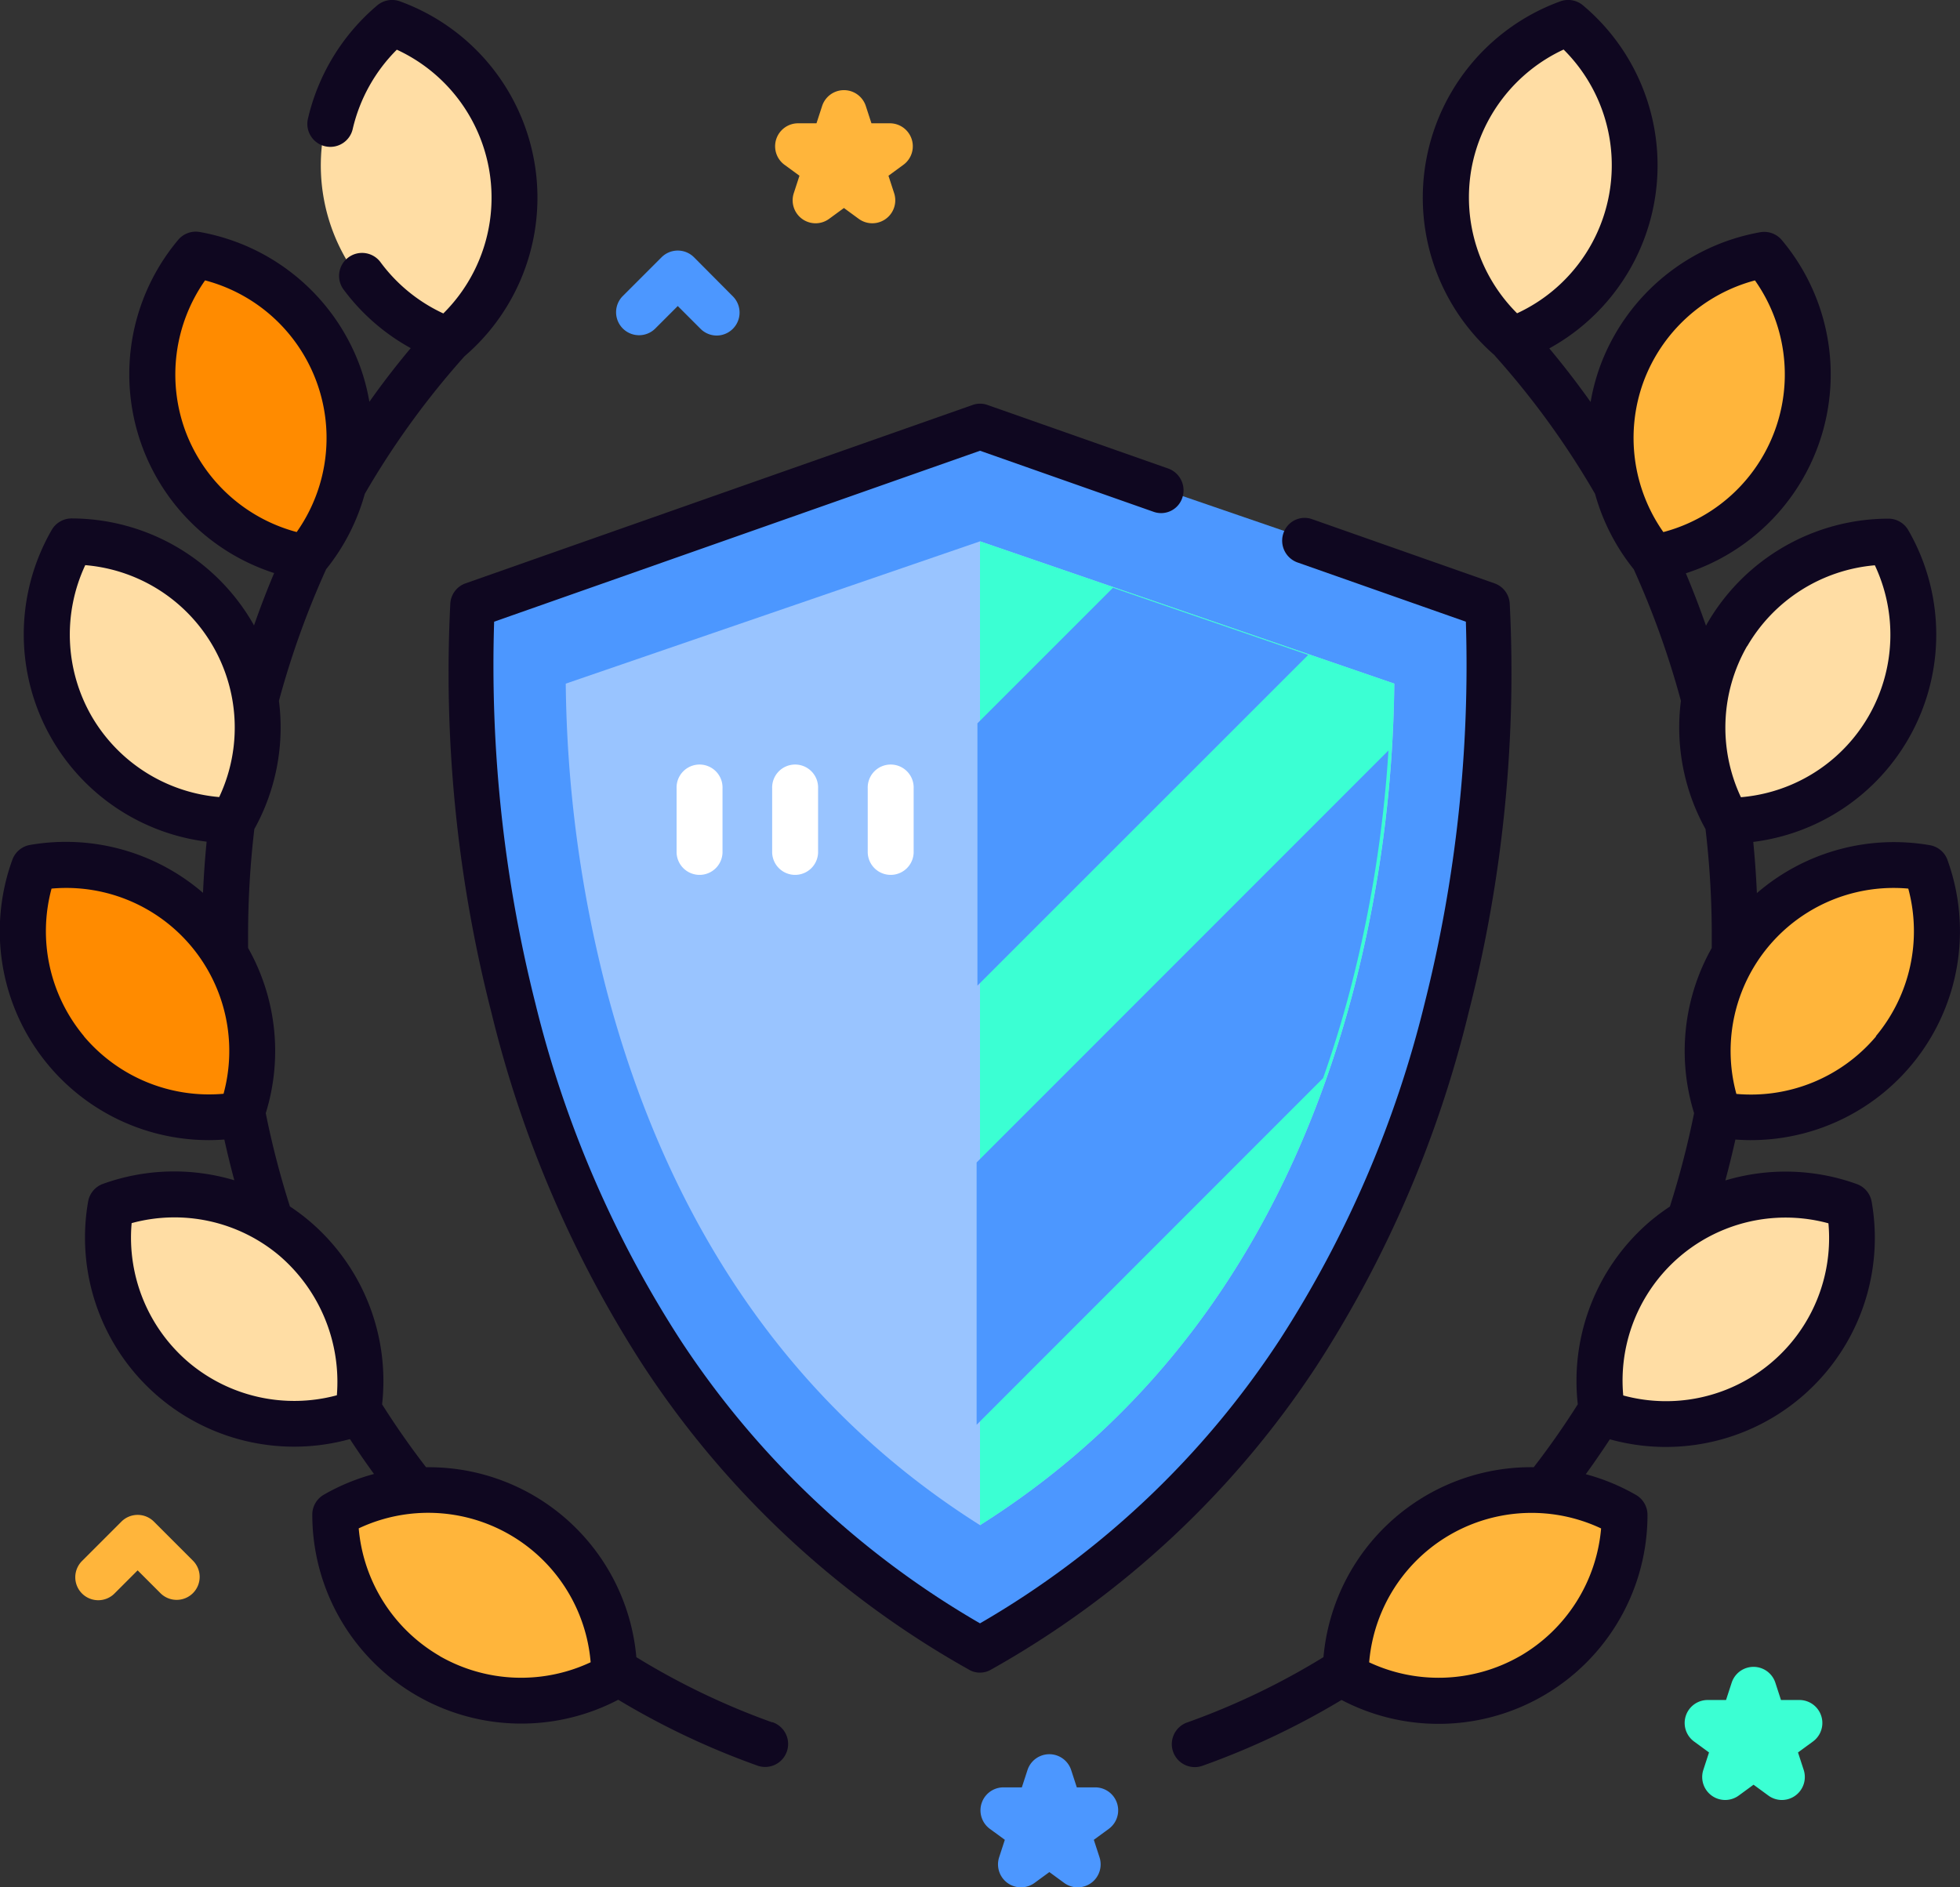 <svg xmlns="http://www.w3.org/2000/svg" width="54" height="52"><rect width="100%" height="100%" fill="#333333" stroke="none"/><defs><style>.cls-1{fill:#4c97ff}.cls-8{fill:#fff}.cls-3{fill:#3bffd3}.cls-4{fill:#ff8b00}.cls-5{fill:#ffdda4}.cls-6{fill:#ffb53b}.cls-7{fill:#0f0720}</style></defs><g id="law" transform="translate(-39.841 -51.635)"><g id="Group_4013" data-name="Group 4013" transform="translate(39.841 51.635)"><g id="Group_4011" data-name="Group 4011"><g id="Group_4009" data-name="Group 4009" transform="translate(12.63 11.75)"><path id="Path_9155" d="M171.13 149.407l-14.317-4.918-14.313 4.918s-1.714 19.983 14.317 28.783c16.027-8.799 14.313-28.783 14.313-28.783z" class="cls-1" data-name="Path 9155" transform="translate(-142.443 -144.489)"/><path id="Path_9156" fill="#fff" d="M177.221 196.6c-5.1-3.218-8.556-8.168-10.288-14.734a34.993 34.993 0 01-1.126-8.452l11.414-3.921 11.414 3.921a35.007 35.007 0 01-1.126 8.452c-1.733 6.564-5.191 11.514-10.288 14.734z" data-name="Path 9156" opacity=".43" transform="translate(-162.85 -166.328)"/><path id="Path_9157" d="M256 169.492l11.414 3.921a35.006 35.006 0 01-1.126 8.452C264.556 188.43 261.1 193.38 256 196.6z" class="cls-3" data-name="Path 9157" transform="translate(-241.63 -166.328)"/></g><path id="Path_9158" d="M73.291 112.167a5.124 5.124 0 01.889-5.048 5.125 5.125 0 013.036 8.342 5.122 5.122 0 01-3.925-3.294z" class="cls-4" data-name="Path 9158" transform="translate(-68.787 -100.098)"/><path id="Path_9159" d="M50.7 174.68a5.124 5.124 0 010-5.125 5.125 5.125 0 014.439 7.688 5.122 5.122 0 01-4.439-2.563z" class="cls-5" data-name="Path 9159" transform="translate(-48.726 -154.632)"/><path id="Path_9160" d="M65.191 316.865a5.124 5.124 0 01-1.754-4.816 5.125 5.125 0 016.8 5.706 5.122 5.122 0 01-5.046-.89z" class="cls-5" data-name="Path 9160" transform="translate(-60.384 -278.825)"/><path id="Path_9161" d="M115.41 381.18a5.124 5.124 0 01-2.564-4.438 5.125 5.125 0 017.688 4.439 5.122 5.122 0 01-5.124-.001z" class="cls-6" data-name="Path 9161" transform="translate(-103.747 -335.001)"/><path id="Path_9162" d="M110.771 61.451a5.124 5.124 0 011.752-4.817 5.125 5.125 0 011.541 8.743 5.122 5.122 0 01-3.293-3.926z" class="cls-5" data-name="Path 9162" transform="translate(-101.854 -56.001)"/><path id="Path_9163" d="M46.02 245.089a5.124 5.124 0 01-.891-5.048 5.125 5.125 0 015.706 6.8 5.122 5.122 0 01-4.815-1.752z" class="cls-4" data-name="Path 9163" transform="translate(-44.191 -216.132)"/><path id="Path_9164" d="M401.185 112.167a5.124 5.124 0 00-.889-5.048 5.125 5.125 0 00-3.036 8.342 5.122 5.122 0 003.925-3.294z" class="cls-6" data-name="Path 9164" transform="translate(-351.69 -100.098)"/><path id="Path_9165" d="M421.179 174.68a5.124 5.124 0 000-5.125 5.125 5.125 0 00-4.439 7.688 5.122 5.122 0 004.439-2.563z" class="cls-5" data-name="Path 9165" transform="translate(-369.154 -154.632)"/><path id="Path_9166" d="M398.8 316.865a5.124 5.124 0 001.754-4.816 5.125 5.125 0 00-6.8 5.706 5.122 5.122 0 005.046-.89z" class="cls-5" data-name="Path 9166" transform="translate(-349.611 -278.825)"/><path id="Path_9167" d="M343.525 381.18a5.124 5.124 0 002.564-4.438 5.125 5.125 0 00-7.688 4.439 5.122 5.122 0 005.124-.001z" class="cls-6" data-name="Path 9167" transform="translate(-301.188 -335.001)"/><path id="Path_9168" d="M365.354 61.451a5.124 5.124 0 00-1.752-4.817 5.125 5.125 0 00-1.541 8.743 5.122 5.122 0 003.293-3.926z" class="cls-5" data-name="Path 9168" transform="translate(-320.265 -56.001)"/><path id="Path_9169" d="M422.334 245.089a5.124 5.124 0 00.891-5.048 5.125 5.125 0 00-5.706 6.8 5.122 5.122 0 004.815-1.752z" class="cls-6" data-name="Path 9169" transform="translate(-370.164 -216.132)"/><g id="Group_4010" data-name="Group 4010"><path id="Path_9170" d="M161.374 165.967a31.65 31.65 0 004.157-9.677 37.781 37.781 0 001.137-11.3.63.63 0 00-.415-.544l-5.036-1.772a.615.615 0 00-.785.393.637.637 0 00.384.8l4.644 1.634a38.116 38.116 0 01-1.135 10.512 30.343 30.343 0 01-3.989 9.267 24.571 24.571 0 01-8.262 7.819 24.571 24.571 0 01-8.262-7.819 30.346 30.346 0 01-3.989-9.267 38.117 38.117 0 01-1.135-10.512l13.387-4.71 4.789 1.685a.615.615 0 00.785-.393.637.637 0 00-.384-.8l-4.99-1.755a.605.605 0 00-.4 0l-13.979 4.918a.63.63 0 00-.415.544 37.782 37.782 0 001.137 11.3 31.648 31.648 0 004.157 9.677 25.815 25.815 0 009 8.411.6.6 0 00.595 0 25.815 25.815 0 009.004-8.411z" class="cls-7" data-name="Path 9170" transform="translate(-125.074 -128.372)"/><path id="Path_9171" d="M61.114 99.089a20.041 20.041 0 01-3.741-1.795 5.74 5.74 0 00-5.793-5.233 22.59 22.59 0 01-1.212-1.733 5.78 5.78 0 00-2.017-5.063 5.63 5.63 0 00-.522-.389 23.952 23.952 0 01-.666-2.57 5.781 5.781 0 00-.487-4.553v-.363a25.028 25.028 0 01.172-2.911 5.776 5.776 0 00.678-3.535 24.007 24.007 0 011.3-3.625 5.751 5.751 0 001.065-2.076 22.86 22.86 0 012.75-3.794 5.756 5.756 0 00-1.781-9.777.633.633 0 00-.624.11 5.806 5.806 0 00-1.908 3.111.633.633 0 101.233.286 4.535 4.535 0 011.213-2.175 4.491 4.491 0 011.281 7.267 4.5 4.5 0 01-1.722-1.4.633.633 0 10-1.015.756 5.756 5.756 0 001.839 1.6q-.6.714-1.139 1.478a5.721 5.721 0 00-.258-.977 5.781 5.781 0 00-4.411-3.7.633.633 0 00-.6.217 5.757 5.757 0 002.645 9.179q-.3.712-.555 1.445c-.013-.024-.024-.048-.038-.071a5.781 5.781 0 00-4.987-2.879.633.633 0 00-.548.317 5.757 5.757 0 004.268 8.589q-.069.7-.1 1.41a5.785 5.785 0 00-4.766-1.32.632.632 0 00-.486.407 5.758 5.758 0 005.421 7.726c.139 0 .279-.006.419-.016q.125.565.275 1.122a5.783 5.783 0 00-3.621.1.633.633 0 00-.407.486 5.761 5.761 0 007.213 6.545q.319.489.663.962a5.744 5.744 0 00-1.383.571.633.633 0 00-.317.549 5.758 5.758 0 008.429 5.1 21.291 21.291 0 003.814 1.807.633.633 0 10.424-1.192zM44.94 63.487a4.512 4.512 0 01.551-4.127 4.491 4.491 0 012.524 6.934 4.511 4.511 0 01-3.075-2.807zm-2.576 7.879a4.511 4.511 0 01-.174-4.16 4.491 4.491 0 013.69 6.39 4.511 4.511 0 01-3.516-2.23zm-.209 8.819a4.512 4.512 0 01-.894-4.067A4.491 4.491 0 0146 81.771a4.512 4.512 0 01-3.849-1.586zm2.9 9a4.512 4.512 0 01-1.587-3.85 4.485 4.485 0 014.065.892 4.583 4.583 0 011.589 3.851 4.511 4.511 0 01-4.067-.893zm6.9 8.076a4.511 4.511 0 01-2.231-3.516 4.491 4.491 0 016.39 3.689 4.511 4.511 0 01-4.155-.168z" class="cls-7" data-name="Path 9171" transform="translate(-39.841 -51.635)"/><path id="Path_9172" d="M322.081 75.329a.633.633 0 00-.486-.407 5.782 5.782 0 00-4.766 1.32q-.031-.708-.1-1.41a5.757 5.757 0 004.271-8.59.633.633 0 00-.548-.317 5.781 5.781 0 00-4.987 2.879l-.038.071q-.256-.733-.555-1.445a5.757 5.757 0 002.645-9.179.633.633 0 00-.6-.217 5.781 5.781 0 00-4.411 3.7 5.7 5.7 0 00-.258.977q-.542-.763-1.138-1.477a5.755 5.755 0 00.927-9.452.633.633 0 00-.624-.11 5.755 5.755 0 00-1.806 9.755v.005a22.857 22.857 0 012.764 3.811 5.752 5.752 0 001.065 2.076 24.016 24.016 0 011.3 3.625 5.775 5.775 0 00.678 3.535 25.006 25.006 0 01.172 2.911v.363a5.781 5.781 0 00-.487 4.552 24.3 24.3 0 01-.667 2.574 5.684 5.684 0 00-.519.384 5.777 5.777 0 00-2.018 5.063 22.3 22.3 0 01-1.214 1.734 5.74 5.74 0 00-5.793 5.233 20.044 20.044 0 01-3.741 1.795.633.633 0 10.425 1.192 21.3 21.3 0 003.814-1.807 5.756 5.756 0 008.429-5.1.633.633 0 00-.317-.549 5.739 5.739 0 00-1.383-.571q.342-.472.663-.962a5.757 5.757 0 007.213-6.546.632.632 0 00-.408-.486 5.778 5.778 0 00-3.623-.1q.151-.562.277-1.127c.14.01.28.016.419.016a5.758 5.758 0 005.421-7.726zM313.7 62.168a4.512 4.512 0 013.076-2.807 4.492 4.492 0 01-2.524 6.934 4.509 4.509 0 01-.552-4.127zm-4.738-5.868a4.512 4.512 0 012.542-3.3 4.493 4.493 0 01-1.282 7.267 4.51 4.51 0 01-1.26-3.967zm1.344 40.962a4.511 4.511 0 01-4.159.174 4.491 4.491 0 016.39-3.689 4.512 4.512 0 01-2.231 3.516zM318.8 85.34a4.492 4.492 0 01-5.653 4.743 4.491 4.491 0 015.653-4.743zm-2.238-15.9a4.512 4.512 0 013.517-2.23 4.492 4.492 0 01-3.69 6.39 4.509 4.509 0 01.17-4.163zm3.551 10.749a4.509 4.509 0 01-3.849 1.586A4.491 4.491 0 01321 76.118a4.512 4.512 0 01-.894 4.067z" class="cls-7" data-name="Path 9172" transform="translate(-268.425 -51.635)"/></g></g><g id="Group_4012" data-name="Group 4012" transform="translate(18.641 21.091)"><path id="Path_9173" d="M210.151 220.706v-1.774a.633.633 0 111.265 0v1.774a.633.633 0 01-1.265 0z" class="cls-8" data-name="Path 9173" transform="translate(-207.518 -218.3)"/><path id="Path_9174" d="M189.344 220.706v-1.774a.633.633 0 111.265 0v1.774a.633.633 0 01-1.265 0z" class="cls-8" data-name="Path 9174" transform="translate(-189.344 -218.3)"/><path id="Path_9175" d="M230.958 220.706v-1.774a.633.633 0 111.265 0v1.774a.633.633 0 01-1.265 0z" class="cls-8" data-name="Path 9175" transform="translate(-225.692 -218.3)"/></g><path id="Path_9176" d="M265.113 181.469L256 190.581v-7.228l3.733-3.733z" class="cls-1" data-name="Path 9176" transform="translate(-229.071 -163.424)"/><path id="Path_9177" d="M267.347 215.02a34.8 34.8 0 01-1.059 6.611q-.328 1.247-.742 2.418L256 233.6v-7.228z" class="cls-1" data-name="Path 9177" transform="translate(-229.093 -194.344)"/><path id="Path_9178" d="M212.074 74.905a.633.633 0 01-.6-.828l.157-.482-.41-.3a.633.633 0 01.372-1.145h.507l.157-.482a.633.633 0 011.2 0l.157.482h.507a.633.633 0 01.372 1.145l-.41.3.157.482a.633.633 0 01-.974.707l-.41-.3-.41.3a.632.632 0 01-.372.121z" class="cls-6" data-name="Path 9178" transform="translate(-189.605 -68.753)"/><path id="Path_9179" d="M258.994 437.206a.632.632 0 01-.372-.121l-.41-.3-.41.3a.633.633 0 01-.974-.707l.157-.482-.41-.3a.633.633 0 01.372-1.145h.507l.157-.482a.633.633 0 011.2 0l.157.482h.507a.633.633 0 01.372 1.145l-.41.3.157.482a.633.633 0 01-.6.828z" class="cls-1" data-name="Path 9179" transform="translate(-229.301 -385.205)"/><path id="Path_9180" d="M414.891 418.185a.631.631 0 01-.372-.121l-.41-.3-.41.3a.633.633 0 01-.974-.707l.157-.482-.41-.3a.633.633 0 01.372-1.145h.507l.157-.482a.633.633 0 011.2 0l.157.482h.507a.633.633 0 01.372 1.145l-.41.3.157.482a.633.633 0 01-.6.828z" class="cls-3" data-name="Path 9180" transform="translate(-365.797 -368.591)"/><path id="Path_9181" d="M178.557 108.532a.631.631 0 01-.447-.185l-.628-.628-.628.628a.633.633 0 01-.895-.895l1.076-1.076a.633.633 0 01.895 0l1.07 1.076a.633.633 0 01-.447 1.08z" class="cls-1" data-name="Path 9181" transform="translate(-158.809 -99.287)"/><path id="Path_9182" d="M59.09 383.808a.631.631 0 01-.447-.185l-.628-.628-.628.628a.633.633 0 11-.895-.895l1.076-1.076a.633.633 0 01.895 0l1.076 1.076a.633.633 0 01-.447 1.08z" class="cls-6" data-name="Path 9182" transform="translate(-54.223 -339.728)"/></g></g></svg>